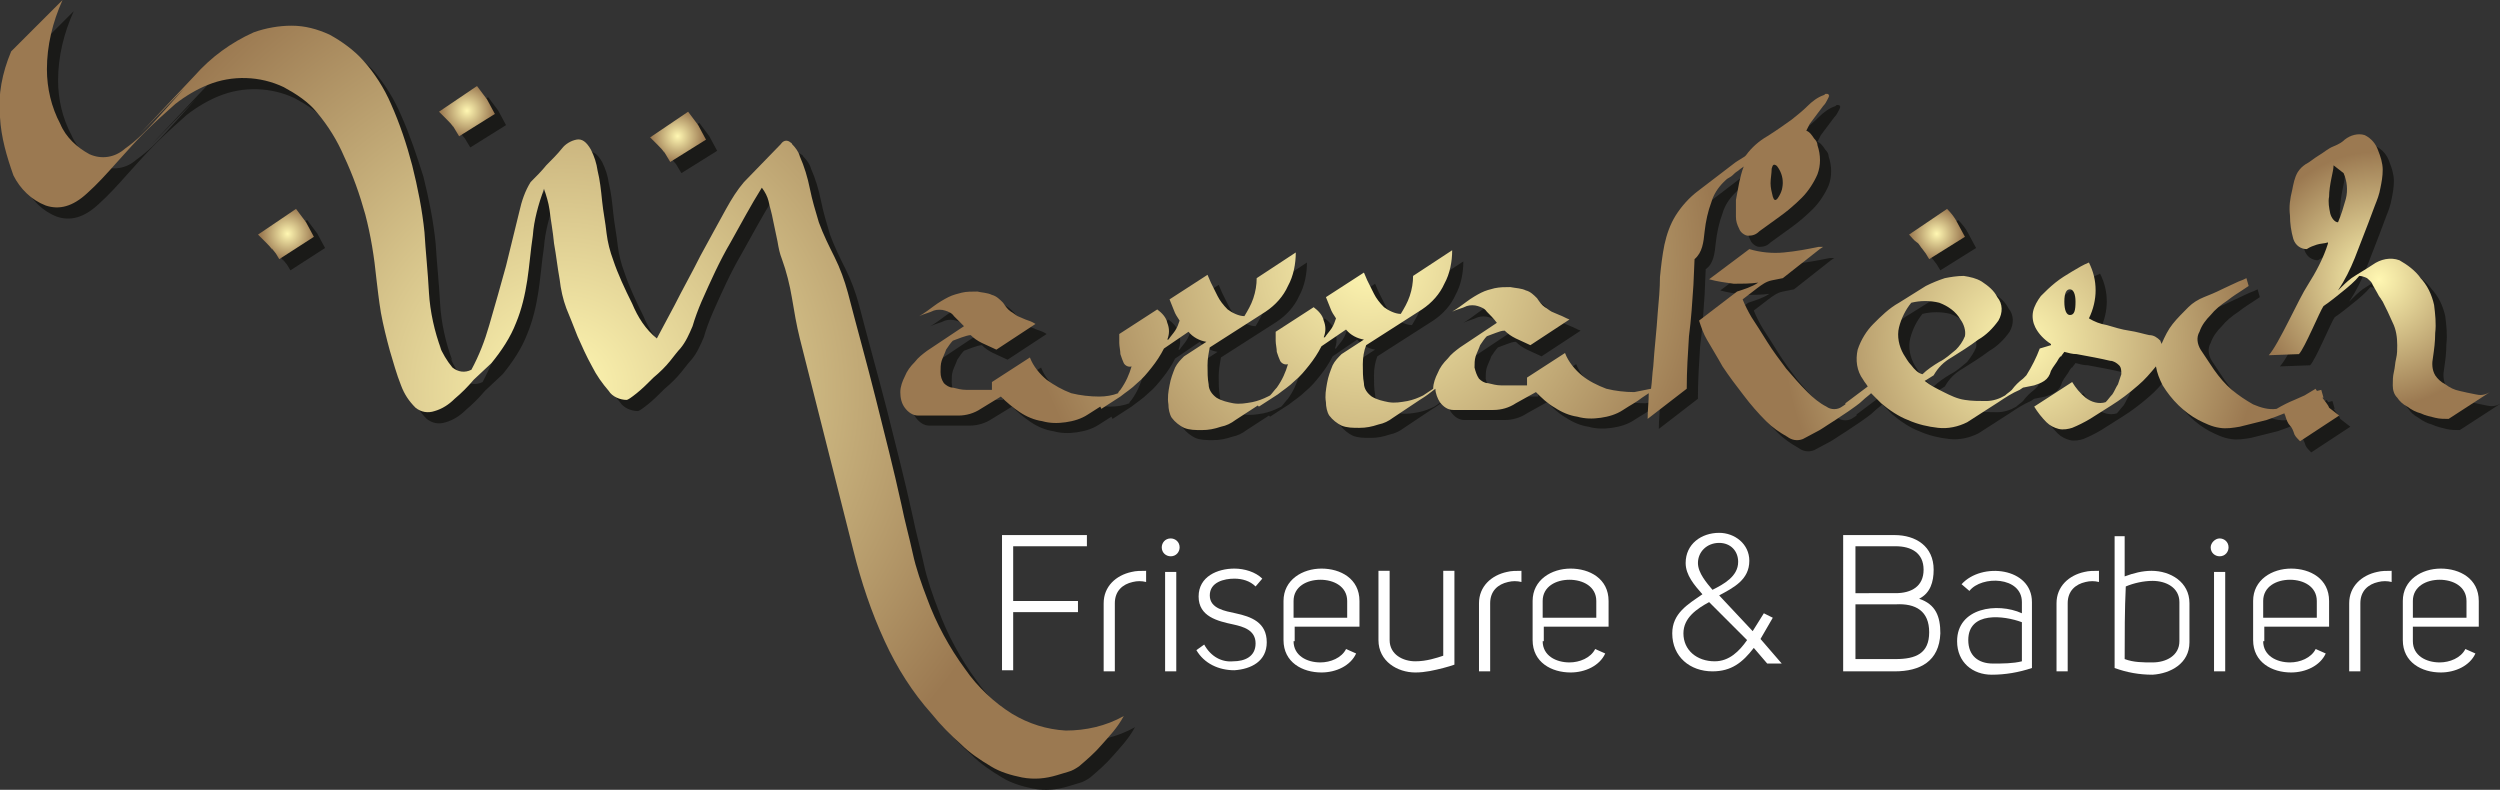 <?xml version="1.0" encoding="utf-8"?>
<!-- Generator: Adobe Illustrator 22.1.0, SVG Export Plug-In . SVG Version: 6.00 Build 0)  -->
<svg version="1.1" id="Ebene_1" xmlns="http://www.w3.org/2000/svg" xmlns:xlink="http://www.w3.org/1999/xlink" x="0px" y="0px"
	 viewBox="0 0 223.8 70.7" style="enable-background:new 0 0 223.8 70.7;" xml:space="preserve">
<rect x="0" y="0" width="223.8" height="70.7" fill="#333333" stroke="none"/>
<style type="text/css">
	.st0{fill:#1A1A18;}
	.st1{fill:url(#SVGID_1_);}
	.st2{fill:url(#SVGID_2_);}
	.st3{fill:url(#SVGID_3_);}
	.st4{fill:url(#SVGID_4_);}
	.st5{fill:url(#SVGID_5_);}
	.st6{fill:url(#SVGID_6_);}
	.st7{fill:url(#SVGID_7_);}
	.st8{fill:url(#SVGID_8_);}
	.st9{fill:#FFFFFF;}
</style>
<title>logo</title>
<path class="st0" d="M99.6,67.7c-0.6,0.7-1.3,1.3-2,1.9c-0.3,0.2-0.6,0.4-1,0.5l-1,0.3c-1,0.3-2,0.4-3.1,0.2c-1-0.2-2-0.5-2.8-1
	c-1-0.6-1.9-1.2-2.7-2c-0.9-0.8-1.8-1.7-2.6-2.7c-1.7-1.9-3.1-4.1-4.2-6.5c-1.2-2.6-2.1-5.3-2.8-8.1c-0.8-3.2-1.6-6.3-2.4-9.5
	s-1.6-6.3-2.4-9.5c-0.3-1.2-0.5-2.4-0.7-3.6c-0.2-1.2-0.5-2.4-0.9-3.5c-0.2-0.5-0.3-1-0.4-1.6l-0.4-1.9c-0.1-0.6-0.3-1.2-0.4-1.7
	c-0.1-0.4-0.3-0.8-0.6-1.2c-1,1.6-1.9,3.3-2.8,4.9c-1,1.7-1.8,3.5-2.6,5.3c-0.3,0.7-0.6,1.5-0.8,2.2c-0.3,0.7-0.6,1.4-1.1,2
	c-0.2,0.2-0.5,0.6-0.9,1.1s-0.9,1-1.5,1.5c-0.5,0.5-1,1-1.5,1.4c-0.5,0.4-0.8,0.6-0.9,0.6c-0.6,0-1.3-0.3-1.6-0.8
	c-0.6-0.7-1.1-1.4-1.5-2.2c-0.5-0.9-0.9-1.8-1.3-2.7c-0.4-1-0.7-1.8-1-2.5c-0.3-0.8-0.5-1.7-0.6-2.6c-0.2-1.1-0.3-2.1-0.5-3.2
	s-0.3-2.1-0.4-3c-0.1-0.7-0.3-1.3-0.5-1.9c-0.5,1.4-0.9,2.8-1,4.2c-0.2,1.3-0.3,2.7-0.5,4c-0.2,1.3-0.5,2.6-1,3.8
	c-0.5,1.3-1.3,2.5-2.2,3.6L43.4,35c-0.5,0.6-1.1,1.2-1.7,1.7c-0.5,0.5-1.1,0.9-1.8,1.1c-0.6,0.2-1.2,0.1-1.7-0.3
	c-0.6-0.6-1-1.2-1.3-2c-0.4-1-0.7-2.1-1-3.1c-0.3-1.1-0.6-2.3-0.8-3.4c-0.2-1.2-0.3-2.2-0.4-3c-0.2-2-0.5-3.9-1-5.8
	c-0.5-1.8-1.1-3.5-1.9-5.2c-0.6-1.4-1.4-2.7-2.4-3.9c-0.8-1-1.9-1.7-3-2.3c-2.1-1-4.6-1.1-6.8-0.2c-1,0.4-2,1-2.9,1.7
	c-0.9,0.8-1.8,1.6-2.7,2.5c-0.9,0.9-1.7,1.8-2.6,2.8c-0.8,0.9-1.7,1.9-2.6,2.7c-1.3,1.2-2.5,1.5-3.7,1.1c-1.3-0.5-2.3-1.5-2.9-2.8
	C1.6,15,1.1,13.3,1,11.5c-0.2-2,0.2-4,1-5.9L6.6,1C5.7,3,5.2,5.1,5.2,7.2c0,1.7,0.4,3.4,1.2,4.9c0.5,1.2,1.5,2.1,2.6,2.7
	c1.1,0.5,2.3,0.3,3.2-0.5c1-0.7,1.9-1.6,2.7-2.5c0.9-1,1.7-1.9,2.6-2.9l-4,4.1c1.5-1.6,3.2-3.4,4.9-5.2c1.5-1.7,3.3-3,5.3-3.9
	c1.1-0.4,2.3-0.6,3.4-0.6c1.2,0,2.3,0.3,3.4,0.8c1.1,0.6,2.2,1.4,3,2.3c1,1.2,1.8,2.5,2.4,3.9c0.8,1.8,1.4,3.6,2,5.5
	c0.5,2,0.9,4,1.1,6c0.1,1.7,0.3,3.5,0.4,5.4c0.1,1.7,0.5,3.5,1.1,5.1l-0.2-0.3c0.3,0.7,0.7,1.4,1.2,2c0.5,0.4,1.1,0.5,1.7,0.2
	c0.7-1.3,1.2-2.6,1.6-4c0.5-1.7,1-3.5,1.5-5.3l1.2-4.9c0.2-0.9,0.5-1.8,1-2.6c0.5-0.5,1-1,1.4-1.5c0.5-0.5,1-1,1.4-1.5
	c0.3-0.4,0.8-0.7,1.3-0.8c0.5-0.1,0.9,0.2,1.3,0.9c0.3,0.6,0.5,1.2,0.6,1.9c0.2,0.8,0.3,1.7,0.4,2.7c0.1,1,0.3,1.9,0.4,2.9
	c0.1,0.8,0.3,1.6,0.6,2.4c0.4,1.2,1,2.5,1.7,3.9c0.5,1.2,1.2,2.3,2.2,3.1l1.6-3c0.7-1.4,1.5-2.8,2.3-4.4c0.8-1.5,1.6-2.9,2.3-4.2
	c0.5-0.9,1-1.7,1.6-2.4l3.3-3.4c0.2-0.3,0.5-0.4,0.8-0.2c0.1,0.1,0.2,0.1,0.2,0.2c0.3,0.3,0.6,0.7,0.7,1.1c0.4,0.9,0.7,1.9,0.9,2.9
	c0.2,1,0.5,2,0.8,3c0.4,1.1,0.9,2.1,1.4,3.1c0.5,1,0.9,2.1,1.2,3.2c0.8,3.1,1.7,6.3,2.5,9.4c0.8,3.2,1.6,6.3,2.3,9.5
	c0.3,1.5,0.7,2.9,1,4.3c0.3,1.4,0.8,2.8,1.3,4.1c0.8,2.2,2,4.4,3.4,6.3c1.1,1.6,2.6,3,4.2,4c1.5,0.9,3.1,1.4,4.8,1.5
	c1.8,0,3.6-0.4,5.2-1.3C101,66.2,100.3,66.9,99.6,67.7z"/>
<path class="st0" d="M61,15.5c-0.1-0.2-0.2-0.3-0.3-0.5l-0.3-0.5l0.1,0.2c-0.2-0.3-0.4-0.5-0.6-0.7c-0.2-0.2-0.5-0.5-0.7-0.7
	l3.4-2.3c0.3,0.4,0.6,0.8,0.9,1.2c0.2,0.4,0.5,0.9,0.7,1.3L61,15.5z"/>
<path class="st0" d="M42.1,13.2c-0.1-0.2-0.2-0.3-0.3-0.5l-0.3-0.5l0.1,0.2c-0.2-0.3-0.4-0.5-0.6-0.7c-0.2-0.2-0.5-0.5-0.7-0.7
	l3.4-2.3c0.3,0.4,0.6,0.8,0.9,1.2c0.2,0.4,0.5,0.9,0.7,1.3L42.1,13.2z"/>
<path class="st0" d="M26,24.2c-0.1-0.2-0.2-0.3-0.3-0.5l-0.4-0.5l0.1,0.2c-0.2-0.3-0.4-0.5-0.6-0.7c-0.2-0.2-0.5-0.5-0.7-0.7
	l3.4-2.3c0.3,0.4,0.6,0.8,0.9,1.2c0.2,0.4,0.5,0.9,0.7,1.3L26,24.2z"/>
<path class="st0" d="M153.6,21.7c0.1-0.9,0.3-1.8,0.6-2.6c0.2-0.7,0.6-1.3,1.1-1.8c0.2-0.2,0.3-0.3,0.5-0.4c0.2-0.1,0.4-0.3,0.5-0.4
	c0.1-0.1,0.3-0.2,0.4-0.3c0.1-0.1,0.3-0.2,0.4-0.3c-0.2,0.5-0.3,1-0.4,1.4c-0.1,0.5-0.2,1.1-0.3,1.6c0,0.5,0,1,0,1.5
	c0,0.4,0.1,0.7,0.3,1.1c0.1,0.3,0.5,0.6,0.8,0.6c0.4,0,0.7-0.1,1-0.4l1.8-1.3c0.7-0.5,1.4-1.1,2-1.7c0.6-0.6,1.1-1.4,1.4-2.1
	c0.3-0.8,0.3-1.7,0-2.6c0-0.2-0.1-0.4-0.3-0.6c-0.2-0.3-0.4-0.6-0.7-0.7c0.1-0.2,0.2-0.4,0.3-0.6l0.6-0.8l0.6-0.8
	c0.2-0.2,0.3-0.4,0.4-0.6l0.1-0.2c0-0.1,0.1-0.1,0-0.2c0-0.1-0.1-0.1-0.2-0.1c-0.1,0-0.1,0-0.2,0.1c-0.6,0.2-1.1,0.6-1.5,1
	c-0.4,0.4-0.9,0.8-1.4,1.2c-0.7,0.5-1.4,1-2.2,1.5c-0.7,0.4-1.4,1-1.9,1.7l-0.1,0.1l-0.8,0.5l-3.4,2.6c-0.8,0.6-1.5,1.4-2,2.2
	c-0.5,0.8-0.8,1.7-1,2.6c-0.2,1-0.3,1.9-0.4,2.9c0,1-0.1,2.1-0.2,3.2c-0.1,1.6-0.3,3.2-0.4,4.8c-0.1,0.7-0.1,1.3-0.2,2
	c-0.5,0.1-1,0.2-1.5,0.3c-0.8,0-1.7-0.1-2.5-0.3c-0.8-0.3-1.6-0.7-2.2-1.2c-0.6-0.5-1.2-1.2-1.5-2l-3.4,2.2v0.7h-1
	c-0.4,0-0.9,0-1.3,0c-0.4,0-0.8-0.1-1.2-0.2c-0.3,0-0.6-0.2-0.8-0.4c-0.2-0.3-0.3-0.6-0.4-1c0-0.3,0-0.7,0.1-1
	c0.1-0.3,0.3-0.7,0.4-1c0.2-0.3,0.4-0.6,0.6-0.8l0.8-0.3c0.3-0.1,0.5-0.2,0.8-0.2c0.3,0.3,0.6,0.5,1,0.7l1.3,0.6l3.5-2.3
	c-0.3-0.1-0.6-0.3-0.9-0.4c-0.2-0.1-0.5-0.2-0.7-0.3c-0.2-0.1-0.4-0.3-0.6-0.4c-0.3-0.2-0.5-0.5-0.7-0.8c-0.3-0.3-0.6-0.6-1-0.7
	c-0.4-0.2-0.9-0.2-1.4-0.3c-0.5,0-0.9,0-1.4,0.1c-0.4,0.1-0.8,0.2-1.2,0.4c-0.4,0.2-0.9,0.5-1.3,0.8s-0.8,0.6-1.3,0.9
	c0.4-0.2,0.9-0.3,1.3-0.5c0.3-0.1,0.7-0.1,1,0c0.3,0.1,0.6,0.2,0.8,0.5c0.3,0.3,0.6,0.6,0.9,1l-3.3,2.2c-0.4,0.3-0.8,0.6-1.1,1
	c-0.4,0.4-0.7,0.8-0.9,1.3c-0.2,0.4-0.4,0.9-0.4,1.4l0,0l-0.9,0.6c-0.4,0.2-0.9,0.4-1.4,0.5c-0.6,0.1-1.1,0.2-1.7,0.1
	c-0.5-0.1-1-0.2-1.5-0.5c-0.4-0.3-0.7-0.7-0.7-1.2c-0.1-0.5-0.1-1.1-0.1-1.7c0-0.6,0.1-1.2,0.3-1.7l5-3.2c0.9-0.6,1.6-1.4,2-2.3
	c0.5-0.9,0.7-2,0.7-3l-3.5,2.3c0,0.6-0.1,1.2-0.3,1.8c-0.2,0.6-0.5,1.1-0.8,1.6c-0.5,0-1.1-0.3-1.5-0.6c-0.4-0.4-0.7-0.8-0.9-1.2
	c-0.2-0.4-0.4-0.8-0.6-1.2c-0.1-0.2-0.2-0.5-0.3-0.7l-3.4,2.2l0.4,1c0.1,0.3,0.3,0.6,0.5,0.9c-0.1,0.3-0.2,0.6-0.4,0.9
	c-0.2,0.3-0.4,0.5-0.6,0.8h-0.1c0.2-0.5,0.2-1,0-1.5c-0.1-0.5-0.5-0.9-0.9-1.2l-3.4,2.2c0,0.2,0,0.4,0,0.8c0,0.3,0.1,0.7,0.1,1
	c0.1,0.3,0.2,0.6,0.3,0.8c0.1,0.2,0.4,0.4,0.7,0.3c-0.2,0.7-0.5,1.4-1,2.1c-0.2,0.2-0.4,0.5-0.6,0.7l-0.2,0.1
	c-0.4,0.2-0.9,0.4-1.4,0.5c-0.6,0.1-1.1,0.2-1.7,0.1c-0.5-0.1-1-0.2-1.5-0.5c-0.4-0.3-0.7-0.7-0.7-1.2c-0.1-0.5-0.1-1.1-0.1-1.7
	c0-0.6,0.1-1.1,0.2-1.7l5-3.2c0.9-0.6,1.6-1.4,2-2.3c0.5-0.9,0.7-2,0.7-3l-3.5,2.3c0,0.6-0.1,1.2-0.3,1.8c-0.2,0.6-0.5,1.1-0.8,1.6
	c-0.5,0-1.1-0.3-1.5-0.6c-0.4-0.4-0.7-0.8-0.9-1.2c-0.2-0.4-0.4-0.8-0.6-1.2c-0.1-0.2-0.2-0.5-0.3-0.7l-3.4,2.2l0.4,1
	c0.1,0.3,0.3,0.6,0.5,0.9c-0.1,0.3-0.2,0.6-0.4,0.9c-0.2,0.3-0.4,0.5-0.6,0.8h-0.1c0.2-0.5,0.2-1,0-1.5c-0.1-0.5-0.5-0.9-0.9-1.2
	l-3.4,2.2c0,0.2,0,0.4,0,0.8c0,0.3,0.1,0.7,0.1,1c0.1,0.3,0.2,0.6,0.3,0.8c0.1,0.2,0.4,0.4,0.7,0.3c-0.2,0.7-0.5,1.4-1,2.1
	c-0.1,0.1-0.2,0.2-0.2,0.3c-0.5,0.2-1.1,0.3-1.7,0.3c-0.8,0-1.7-0.1-2.5-0.3c-0.8-0.3-1.5-0.7-2.2-1.2c-0.6-0.5-1.2-1.2-1.5-2
	l-3.4,2.2v0.7h-1c-0.4,0-0.9,0-1.3,0c-0.4,0-0.8-0.1-1.2-0.2c-0.3,0-0.6-0.2-0.8-0.4c-0.2-0.3-0.3-0.6-0.3-1c0-0.3,0-0.7,0.1-1
	c0.1-0.3,0.3-0.7,0.4-1c0.2-0.3,0.4-0.6,0.6-0.8l0.8-0.3c0.3-0.1,0.6-0.2,0.8-0.2c0.3,0.3,0.6,0.5,1,0.7l1.3,0.6l3.5-2.3
	c-0.3-0.2-0.6-0.3-0.9-0.4c-0.2-0.1-0.5-0.2-0.7-0.3c-0.2-0.1-0.4-0.3-0.6-0.4c-0.3-0.2-0.5-0.5-0.7-0.8c-0.3-0.3-0.6-0.6-1-0.7
	c-0.4-0.2-0.9-0.2-1.3-0.3c-0.5,0-1,0-1.4,0.1c-0.4,0.1-0.8,0.2-1.2,0.4c-0.4,0.2-0.9,0.5-1.3,0.8s-0.8,0.6-1.3,0.9
	c0.4-0.2,0.9-0.3,1.3-0.5c0.3-0.1,0.7-0.1,1,0c0.3,0.1,0.6,0.2,0.8,0.5c0.3,0.3,0.6,0.6,0.9,0.9l-3.3,2.2c-0.4,0.3-0.8,0.6-1.1,1
	c-0.4,0.4-0.7,0.8-0.9,1.3c-0.2,0.4-0.4,0.9-0.4,1.4c0,0.5,0.1,1,0.4,1.4c0.3,0.4,0.7,0.7,1.2,0.7c0.5,0,1,0,1.5,0
	c0.7,0,1.4,0,2.1,0c0.7,0,1.4-0.2,2-0.6l1.8-1.1c0.5,0.5,1.1,1,1.7,1.4c0.6,0.4,1.3,0.7,2,0.8c0.7,0.2,1.4,0.2,2.1,0.1
	c0.7-0.1,1.4-0.3,2-0.7l1.1-0.7l0.1,0.2l1.7-1.1c0.5-0.4,1-0.7,1.5-1.2c0.5-0.4,0.9-0.9,1.3-1.4c0.4-0.5,0.8-1.1,1.1-1.7l2.2-1.5
	c0.4,0.5,1,0.8,1.6,0.9l-2,1.3c-0.3,0.3-0.6,0.6-0.8,1c-0.2,0.5-0.4,1-0.5,1.6c-0.1,0.5-0.2,1.1-0.1,1.7c0,0.4,0.1,0.9,0.3,1.2
	c0.3,0.4,0.7,0.7,1.1,0.9c0.5,0.2,1,0.2,1.6,0.2c0.6,0,1.1-0.1,1.7-0.3c0.5-0.1,0.9-0.3,1.3-0.6l2-1.3l0.1,0.1l1.7-1.1
	c0.5-0.4,1-0.7,1.5-1.2c0.5-0.4,0.9-0.9,1.3-1.4c0.4-0.5,0.8-1.1,1.1-1.7l2.2-1.5c0.4,0.5,1,0.8,1.6,0.9l-2,1.3
	c-0.3,0.3-0.6,0.6-0.8,1c-0.2,0.5-0.4,1-0.5,1.6c-0.1,0.6-0.2,1.1-0.1,1.7c0,0.4,0.1,0.9,0.3,1.2c0.3,0.4,0.7,0.7,1.1,0.9
	c0.5,0.2,1,0.2,1.6,0.2c0.6,0,1.1-0.1,1.7-0.3c0.5-0.1,0.9-0.3,1.3-0.6l2.4-1.6c0.5-0.3,0.9-0.6,1.4-1c0,0.4,0.2,0.9,0.4,1.2
	c0.3,0.4,0.7,0.7,1.2,0.7c0.5,0,1,0,1.5,0c0.7,0,1.4,0,2.1,0c0.7,0,1.4-0.2,2-0.6l1.8-1c0.5,0.5,1,1,1.7,1.4c0.6,0.4,1.3,0.7,2,0.8
	c0.7,0.2,1.4,0.2,2.1,0.1c0.7-0.1,1.4-0.3,2-0.7c0.6-0.4,1.2-0.7,1.7-1.1l0.6-0.4c0,0.8-0.1,1.5-0.1,2.3l3.5-2.7
	c0-1.6,0.1-3.1,0.2-4.7c0.2-1.5,0.3-3.1,0.4-4.6l0.1-2.3C153.4,23.6,153.5,22.7,153.6,21.7z M159.6,16.1c0.1-0.4,0.2-0.4,0.4-0.3
	l0.1,0.1c0.3,0.4,0.5,0.9,0.5,1.5c0,0.5-0.2,1-0.5,1.4c-0.2,0.2-0.3,0.1-0.4-0.2c-0.1-0.4-0.2-0.8-0.2-1.2
	C159.5,17,159.6,16.5,159.6,16.1L159.6,16.1z"/>
<path class="st0" d="M173.1,23.3l0.3,0.4c0.1,0.2,0.2,0.3,0.3,0.5l3.2-2c-0.2-0.4-0.5-0.9-0.7-1.3c-0.2-0.4-0.5-0.8-0.9-1.2
	l-3.4,2.3c0.2,0.2,0.4,0.5,0.7,0.7C172.8,22.8,172.9,23.1,173.1,23.3z"/>
<path class="st0" d="M222.6,36.3c-0.5-0.1-1-0.2-1.4-0.3c-0.5-0.1-0.9-0.3-1.3-0.6c-0.4-0.2-0.7-0.5-0.9-0.8
	c-0.3-0.5-0.3-1.1-0.2-1.6c0.1-0.7,0.2-1.4,0.2-2.2c0.1-0.8,0-1.7-0.1-2.5c-0.2-0.9-0.6-1.8-1.3-2.5l0.1,0.1
	c-0.5-0.7-1.2-1.2-1.9-1.6c-0.8-0.3-1.7-0.1-2.4,0.4c-0.6,0.4-1.3,0.8-1.9,1.2c-0.4,0.3-0.8,0.7-1.2,1.1c0.6-0.9,1.1-1.9,1.5-2.9
	c0.4-1,0.8-2.1,1.2-3.1c0.2-0.5,0.4-1.1,0.6-1.6c0.2-0.5,0.4-1,0.5-1.6c0.1-0.5,0.2-1,0.2-1.6c0-0.6-0.2-1.2-0.4-1.7
	c-0.2-0.6-0.6-1.1-1.2-1.4c-0.6-0.2-1.3,0-1.8,0.4c-0.2,0.2-0.5,0.4-1,0.6s-0.8,0.5-1.3,0.8s-0.8,0.6-1.2,0.8
	c-0.3,0.2-0.5,0.4-0.7,0.7c-0.3,0.5-0.4,1.1-0.5,1.6c-0.2,0.8-0.3,1.5-0.2,2.3c0,0.7,0.1,1.4,0.3,2.1c0.2,0.6,0.7,0.9,1.2,0.9
	c0.3-0.2,0.6-0.3,0.9-0.4c0.3-0.1,0.7-0.1,1-0.2v0.1c-0.4,1.3-1.1,2.6-1.8,3.7c-0.8,1.2-2.6,5.3-3.5,6.3l2.7-0.1
	c0.5-0.5,1.9-3.9,2.2-4.3c0.6-0.4,1.2-0.9,1.7-1.3c0.5-0.4,1.1-0.9,1.5-1.4c0.2,0,0.5,0.1,0.7,0.2c0.2,0.2,0.4,0.3,0.5,0.6
	c0.1,0.2,0.3,0.5,0.4,0.7c0.1,0.2,0.2,0.4,0.4,0.6l-0.1-0.1l0.2,0.3c0.3,0.6,0.6,1.2,0.9,1.9c0.3,0.6,0.4,1.3,0.4,2
	c0,0.4,0,0.8-0.1,1.2c-0.1,0.4-0.1,0.8-0.2,1.2c-0.1,0.4-0.1,0.8-0.1,1.2c0,0.4,0.1,0.8,0.4,1.1c0.2,0.3,0.5,0.6,0.9,0.8
	c0.4,0.3,0.8,0.5,1.2,0.6c0.4,0.2,0.9,0.3,1.3,0.4c0.4,0.1,0.8,0.1,1.2,0.1l3.7-2.4C223.4,36.4,223,36.4,222.6,36.3z M209.6,20.1
	c-0.1-0.5-0.2-1-0.1-1.5c0-0.5,0.1-1.1,0.2-1.6c0.1-0.5,0.2-0.9,0.2-1.2l0.9,0.7c0.3,0.7,0.4,1.5,0.2,2.3c-0.2,0.7-0.4,1.4-0.7,2.1
	C210,20.9,209.7,20.5,209.6,20.1z"/>
<path class="st0" d="M208.9,36.6h0.1l-0.2-0.7l-0.4,0.1c0-0.1-0.1-0.1-0.1-0.2l-1,0.6l-0.9,0.4c-0.5,0.2-1.1,0.5-1.6,0.8
	c-0.7,0.1-1.4-0.1-2.1-0.4c-0.7-0.4-1.3-0.8-1.9-1.3c-0.6-0.5-1.1-1.1-1.6-1.8c-0.4-0.6-0.8-1.2-1.2-1.8c-0.3-0.5-0.4-1.1-0.1-1.6
	c0.2-0.6,0.6-1.1,1-1.5c0.4-0.5,0.9-0.9,1.5-1.3c0.5-0.4,1-0.7,1.3-0.9l0.6-0.4l-0.2-0.7c-0.2,0.1-0.4,0.2-0.7,0.3
	c-0.4,0.2-0.9,0.4-1.5,0.7c-0.6,0.3-1.1,0.5-1.6,0.7c-0.5,0.2-1,0.5-1.4,0.9c-0.5,0.5-1,1-1.4,1.5c-0.4,0.5-0.7,1.1-1,1.8
	c0-0.1-0.1-0.2-0.1-0.3c-0.3-0.3-0.6-0.5-1-0.5c-0.5-0.1-1.1-0.3-1.8-0.4c-0.7-0.1-1.3-0.3-2-0.5c-0.6-0.1-1.1-0.3-1.6-0.6
	c0.4-0.8,0.6-1.7,0.6-2.5c0-0.9-0.2-1.7-0.6-2.5c-0.5,0.2-1,0.5-1.5,0.8c-0.5,0.3-1,0.6-1.5,1c-0.5,0.4-0.9,0.8-1.3,1.2
	c-0.3,0.4-0.6,0.9-0.7,1.4c-0.1,0.5,0,1,0.2,1.4c0.3,0.6,0.8,1.1,1.4,1.5v0.1l-1,0.3c-0.3,0.8-0.7,1.6-1.2,2.4l-0.2,0.2l-0.1,0.1
	c-0.4,0.3-0.7,0.6-1,1c-0.2,0.2-0.4,0.3-0.6,0.5c-0.5,0.3-1.1,0.5-1.7,0.5c-0.6,0-1.3,0-1.9-0.1c-0.7-0.1-1.3-0.4-1.9-0.7
	c-0.6-0.3-1.2-0.6-1.7-1l0.8-0.5c0.4-0.7,0.9-1.2,1.6-1.6c0.8-0.5,1.6-1,2.4-1.6c0.7-0.4,1.3-1,1.8-1.7c0.4-0.7,0.4-1.5-0.1-2.1
	c-0.3-0.6-0.8-1-1.4-1.4c-0.5-0.3-1-0.4-1.6-0.5c-0.6,0-1.2,0.1-1.7,0.2c-0.6,0.2-1.1,0.4-1.7,0.7l-2.4,1.5
	c-0.9,0.5-1.6,1.2-2.3,1.9c-0.6,0.6-1.1,1.4-1.4,2.3c-0.2,0.9-0.1,1.9,0.5,2.7c0.1,0.2,0.3,0.4,0.4,0.6l-2,1.5v0.1l-0.3,0.2
	c-0.4,0.3-1,0.3-1.4,0c-0.6-0.3-1.2-0.8-1.7-1.3c-0.7-0.7-1.3-1.4-1.9-2.1c-0.6-0.8-1.2-1.6-1.7-2.4c-0.5-0.8-1-1.6-1.4-2.2
	c-0.3-0.5-0.6-1.1-0.8-1.6l1.3-1c0.4-0.3,0.8-0.6,1.3-0.7l1-0.2l3.3-2.6l0.3-0.2c-0.1,0-0.3,0-0.4,0v0c-1,0.2-2,0.4-3.1,0.5
	c-1,0.1-2.1,0-3.1-0.3l-3.6,2.7c0.7,0.2,1.5,0.3,2.2,0.4c0.7,0,1.5,0,2.2-0.1c-0.6,0.4-1.3,0.6-1.9,0.8l-3.4,2.6
	c0.2,0.6,0.4,1.2,0.7,1.7c0.4,0.7,0.9,1.5,1.4,2.4s1.2,1.7,1.9,2.6c0.6,0.8,1.3,1.6,2,2.3c0.6,0.6,1.2,1,1.9,1.4
	c0.4,0.3,0.9,0.4,1.4,0.2l1.5-0.8c0.5-0.3,0.9-0.6,1.4-0.9l1.2-0.8c0.4-0.3,0.9-0.6,1.3-1c0.2-0.2,0.5-0.4,0.7-0.6
	c0.3,0.3,0.6,0.6,0.9,0.9c0.7,0.6,1.6,1.2,2.4,1.5c0.9,0.4,1.8,0.6,2.7,0.7c0.9,0.1,1.8-0.1,2.6-0.5l1.4-0.9l1.4-0.9
	c0.6-0.4,1.2-0.8,1.9-1.1l0.3-0.2l1-0.2c0.3-0.1,0.6-0.2,0.9-0.4c0.3-0.2,0.5-0.5,0.6-0.9c0.2-0.4,0.5-0.7,0.7-1.1l0,0
	c0.1-0.1,0.1-0.2,0.2-0.2l0.3-0.4c0.4,0.1,0.7,0.2,1.1,0.2l1.6,0.3c0.5,0.1,1,0.2,1.4,0.3c0.3,0,0.6,0.2,0.8,0.4
	c0.2,0.2,0.2,0.5,0.2,0.8c-0.1,0.3-0.2,0.6-0.3,0.9c-0.2,0.3-0.3,0.6-0.5,0.9c-0.2,0.2-0.4,0.5-0.6,0.7c-0.6,0.2-1.3,0-1.8-0.4
	c-0.5-0.4-0.9-0.9-1.2-1.4l-3.4,2.2c0.3,0.5,0.7,1,1.1,1.4c0.3,0.3,0.7,0.5,1.1,0.6c0.4,0.1,0.9,0,1.2-0.1c0.5-0.2,1.1-0.5,1.6-0.8
	l1.9-1.2c0.8-0.5,1.6-1.1,2.4-1.8c0.6-0.5,1.1-1.1,1.6-1.7c0.1,0.6,0.3,1.1,0.6,1.7c0.8,1.3,1.9,2.4,3.2,3.1
	c0.6,0.3,1.2,0.6,1.9,0.7c0.6,0.1,1.2,0,1.8-0.1c0.8-0.2,1.6-0.4,2.4-0.6c0.6-0.2,1.1-0.4,1.6-0.6c0,0.1,0.1,0.2,0.1,0.3
	c0.1,0.3,0.2,0.6,0.4,0.8s0.3,0.5,0.4,0.8c0.1,0.2,0.3,0.4,0.5,0.6l3.5-2.3l-0.9-0.7C209.4,37.2,209.1,36.9,208.9,36.6z M172.1,33.7
	c-0.3-0.3-0.5-0.7-0.7-1c-0.4-0.7-0.6-1.6-0.4-2.4c0.2-0.8,0.6-1.6,1.1-2.2c0.8-0.2,1.7-0.2,2.5,0c0.8,0.3,1.5,0.8,1.9,1.5
	c0.3,0.4,0.5,1,0.4,1.5c-0.2,0.5-0.5,0.9-0.8,1.3c-0.5,0.4-0.9,0.8-1.5,1.1c-0.5,0.3-1.1,0.7-1.5,1.1
	C172.7,34.4,172.4,34.1,172.1,33.7z M186.3,29.2c-0.3,0-0.5-0.4-0.5-1.2s0.2-1.1,0.5-1.1c0.3,0,0.5,0.4,0.5,1.1
	C186.8,28.8,186.7,29.2,186.3,29.2L186.3,29.2z M208.9,36.6L208.9,36.6l0.1,0.1L208.9,36.6z"/>
<radialGradient id="SVGID_1_" cx="50.285" cy="35.04" r="43.285" gradientTransform="matrix(1 0 0 -1 0 69.89)" gradientUnits="userSpaceOnUse">
	<stop  offset="0" style="stop-color:#FFF7B2"/>
	<stop  offset="1" style="stop-color:#9B7951"/>
</radialGradient>
<path class="st1" d="M98.6,66.7c-0.6,0.7-1.3,1.3-2,1.9c-0.3,0.2-0.6,0.4-1,0.5l-1,0.3c-1,0.3-2,0.4-3.1,0.2c-1-0.2-2-0.5-2.8-1
	c-1-0.6-1.9-1.2-2.7-2c-0.9-0.8-1.8-1.7-2.6-2.7c-1.7-1.9-3.1-4.1-4.2-6.5c-1.2-2.6-2.1-5.3-2.8-8.1c-0.8-3.2-1.6-6.3-2.4-9.5
	s-1.6-6.3-2.4-9.5c-0.3-1.2-0.5-2.4-0.7-3.6c-0.2-1.2-0.5-2.4-0.9-3.5c-0.2-0.5-0.3-1-0.4-1.6l-0.4-1.9c-0.1-0.6-0.3-1.2-0.4-1.7
	c-0.1-0.4-0.3-0.8-0.6-1.2c-1,1.6-1.9,3.3-2.8,4.9c-1,1.7-1.8,3.5-2.6,5.3c-0.3,0.7-0.6,1.5-0.8,2.2c-0.3,0.7-0.6,1.4-1.1,2
	c-0.2,0.2-0.5,0.6-0.9,1.1c-0.4,0.5-0.9,1-1.5,1.5c-0.5,0.5-1,1-1.5,1.4c-0.5,0.4-0.8,0.6-0.9,0.6c-0.6,0-1.3-0.3-1.6-0.8
	c-0.6-0.7-1.1-1.4-1.5-2.2c-0.5-0.9-0.9-1.8-1.3-2.7c-0.4-1-0.7-1.8-1-2.5c-0.3-0.8-0.5-1.7-0.6-2.6c-0.2-1.1-0.3-2.1-0.5-3.2
	c-0.1-1.1-0.3-2.1-0.4-3c-0.1-0.7-0.3-1.3-0.5-1.9c-0.5,1.4-0.9,2.8-1,4.2c-0.2,1.3-0.3,2.7-0.5,4c-0.2,1.3-0.5,2.6-1,3.8
	c-0.5,1.3-1.3,2.5-2.2,3.6L42.4,34c-0.5,0.6-1.1,1.2-1.7,1.7c-0.5,0.5-1.1,0.9-1.8,1.1c-0.6,0.2-1.2,0.1-1.7-0.3
	c-0.6-0.6-1-1.2-1.3-2c-0.4-1-0.7-2.1-1-3.1c-0.3-1.1-0.6-2.3-0.8-3.4c-0.2-1.2-0.3-2.2-0.4-3c-0.2-2-0.5-3.9-1-5.8
	c-0.5-1.8-1.1-3.5-1.9-5.2c-0.6-1.4-1.4-2.7-2.4-3.9c-0.8-1-1.9-1.7-3-2.3c-2.1-1-4.6-1.1-6.8-0.2c-1,0.4-2,1-2.9,1.7
	c-0.9,0.8-1.8,1.6-2.7,2.5c-0.9,0.9-1.7,1.8-2.6,2.8c-0.8,0.9-1.7,1.9-2.6,2.7c-1.3,1.2-2.5,1.5-3.7,1.1c-1.3-0.5-2.3-1.5-2.9-2.7
	C0.6,14,0.1,12.3,0,10.5c-0.2-2,0.2-4,1-5.9L5.6,0C4.7,2,4.2,4.1,4.2,6.2c0,1.7,0.4,3.4,1.2,4.9c0.5,1.2,1.5,2.1,2.6,2.7
	c1.1,0.5,2.3,0.3,3.2-0.5c1-0.7,1.9-1.6,2.7-2.5c0.9-1,1.7-1.9,2.6-2.9l-4,4.1c1.5-1.6,3.2-3.4,4.9-5.2c1.5-1.7,3.3-3,5.3-3.9
	c1.1-0.4,2.3-0.6,3.4-0.6c1.2,0,2.3,0.3,3.4,0.8c1.1,0.6,2.2,1.4,3,2.3c1,1.1,1.9,2.5,2.5,3.9c0.8,1.8,1.4,3.6,1.9,5.5
	c0.5,2,0.9,4,1.1,6c0.1,1.7,0.3,3.5,0.4,5.4c0.1,1.7,0.5,3.5,1.1,5.1l-0.2-0.4c0.3,0.7,0.7,1.4,1.2,2c0.5,0.4,1.1,0.5,1.7,0.2
	c0.7-1.3,1.2-2.6,1.6-4c0.5-1.7,1-3.5,1.5-5.3l1.2-4.9c0.2-0.9,0.5-1.8,1-2.6c0.5-0.5,1-1,1.4-1.5c0.5-0.5,1-1,1.4-1.5
	c0.3-0.4,0.8-0.7,1.3-0.8c0.5-0.1,0.9,0.2,1.3,0.9c0.3,0.6,0.5,1.2,0.6,1.9c0.2,0.8,0.3,1.7,0.4,2.7c0.1,1,0.3,1.9,0.4,2.9
	c0.1,0.8,0.3,1.6,0.6,2.4c0.4,1.2,1,2.5,1.7,3.9c0.5,1.2,1.2,2.3,2.2,3.1l1.6-3c0.7-1.4,1.5-2.8,2.3-4.4c0.8-1.5,1.6-2.9,2.3-4.2
	c0.5-0.9,1-1.7,1.6-2.4l3.3-3.4c0.2-0.3,0.5-0.4,0.8-0.2c0.1,0.1,0.2,0.1,0.2,0.2c0.3,0.3,0.6,0.7,0.7,1.1c0.4,0.9,0.7,1.9,0.9,2.9
	c0.2,1,0.5,2,0.8,3c0.4,1.1,0.9,2.1,1.4,3.1c0.5,1,0.9,2.1,1.2,3.2c0.8,3.1,1.7,6.3,2.5,9.5c0.8,3.2,1.6,6.3,2.3,9.5
	c0.3,1.5,0.7,2.9,1,4.3c0.3,1.4,0.8,2.8,1.3,4.1c0.8,2.2,2,4.4,3.4,6.3c1.1,1.6,2.6,3,4.2,4c1.5,0.9,3.1,1.4,4.8,1.5
	c1.8,0,3.6-0.4,5.2-1.3C100,65.2,99.3,65.9,98.6,66.7z"/>
<radialGradient id="SVGID_2_" cx="60.66" cy="57.7" r="2.39" gradientTransform="matrix(1 0 0 -1 0 69.89)" gradientUnits="userSpaceOnUse">
	<stop  offset="0" style="stop-color:#FFF7B2"/>
	<stop  offset="1" style="stop-color:#9B7951"/>
</radialGradient>
<path class="st2" d="M60,14.5c-0.1-0.2-0.2-0.3-0.3-0.5l-0.3-0.5l0.1,0.2c-0.2-0.3-0.4-0.5-0.6-0.7c-0.2-0.2-0.5-0.5-0.7-0.7
	l3.4-2.3c0.3,0.4,0.6,0.8,0.9,1.2c0.2,0.4,0.5,0.9,0.7,1.3L60,14.5z"/>
<radialGradient id="SVGID_3_" cx="41.805" cy="59.98" r="2.393" gradientTransform="matrix(1 0 0 -1 0 69.89)" gradientUnits="userSpaceOnUse">
	<stop  offset="0" style="stop-color:#FFF7B2"/>
	<stop  offset="1" style="stop-color:#9B7951"/>
</radialGradient>
<path class="st3" d="M41.1,12.2c-0.1-0.2-0.2-0.3-0.3-0.5l-0.3-0.5l0.1,0.2c-0.2-0.3-0.4-0.5-0.6-0.7c-0.2-0.2-0.5-0.5-0.7-0.7
	l3.4-2.3c0.3,0.4,0.6,0.8,0.9,1.2c0.2,0.4,0.5,0.9,0.7,1.3L41.1,12.2z"/>
<radialGradient id="SVGID_4_" cx="25.745" cy="48.96" r="2.39" gradientTransform="matrix(1 0 0 -1 0 69.89)" gradientUnits="userSpaceOnUse">
	<stop  offset="0" style="stop-color:#FFF7B2"/>
	<stop  offset="1" style="stop-color:#9B7951"/>
</radialGradient>
<path class="st4" d="M25,23.2c-0.1-0.2-0.2-0.3-0.3-0.5l-0.4-0.5l0.1,0.2c-0.2-0.3-0.4-0.5-0.6-0.7c-0.2-0.2-0.5-0.5-0.7-0.7
	l3.4-2.3c0.3,0.4,0.6,0.8,0.9,1.2c0.2,0.4,0.5,0.9,0.7,1.3L25,23.2z"/>
<radialGradient id="SVGID_5_" cx="122.584" cy="46.413" r="31.077" gradientTransform="matrix(1 0 0 -1 0 69.89)" gradientUnits="userSpaceOnUse">
	<stop  offset="0" style="stop-color:#FFF7B2"/>
	<stop  offset="1" style="stop-color:#9B7951"/>
</radialGradient>
<path class="st5" d="M152.6,20.7c0.1-0.9,0.3-1.8,0.6-2.6c0.2-0.7,0.6-1.3,1.1-1.8c0.2-0.2,0.3-0.3,0.5-0.4c0.2-0.1,0.4-0.3,0.5-0.4
	c0.1-0.1,0.3-0.2,0.4-0.3c0.1-0.1,0.3-0.2,0.4-0.3c-0.2,0.5-0.3,1-0.4,1.4c-0.1,0.5-0.2,1.1-0.3,1.6c0,0.5,0,1,0,1.5
	c0,0.4,0.1,0.7,0.3,1.1c0.1,0.3,0.5,0.6,0.8,0.6c0.4,0,0.7-0.1,1-0.4l1.8-1.3c0.7-0.5,1.4-1.1,2-1.7c0.6-0.6,1.1-1.4,1.4-2.1
	c0.3-0.8,0.3-1.7,0-2.6c0-0.2-0.1-0.4-0.3-0.6c-0.2-0.3-0.4-0.6-0.7-0.7c0.1-0.2,0.2-0.4,0.3-0.6l0.6-0.8l0.6-0.8
	c0.2-0.2,0.3-0.4,0.4-0.6l0.1-0.2c0-0.1,0.1-0.1,0-0.2c0-0.1-0.1-0.1-0.2-0.1c-0.1,0-0.1,0-0.2,0.1c-0.6,0.2-1.1,0.6-1.5,1
	c-0.4,0.4-0.9,0.8-1.4,1.2c-0.7,0.5-1.4,1-2.2,1.5c-0.7,0.4-1.4,1-1.9,1.7l-0.1,0.1l-0.8,0.5l-3.4,2.6c-0.8,0.6-1.5,1.4-2,2.2
	c-0.5,0.8-0.8,1.7-1,2.6c-0.2,1-0.3,1.9-0.4,2.9c0,1-0.1,2.1-0.2,3.2c-0.1,1.6-0.3,3.2-0.4,4.8c-0.1,0.7-0.1,1.3-0.2,2
	c-0.5,0.1-1,0.2-1.5,0.3c-0.8,0-1.7-0.1-2.5-0.3c-0.8-0.3-1.6-0.7-2.2-1.2c-0.6-0.5-1.2-1.2-1.5-2l-3.4,2.2v0.7h-1
	c-0.4,0-0.9,0-1.3,0c-0.4,0-0.8-0.1-1.2-0.2c-0.3,0-0.6-0.2-0.8-0.4c-0.2-0.3-0.3-0.6-0.4-1c0-0.3,0-0.7,0.1-1
	c0.1-0.3,0.3-0.7,0.4-1c0.2-0.3,0.4-0.6,0.6-0.8l0.8-0.3c0.3-0.1,0.5-0.2,0.8-0.2c0.3,0.3,0.6,0.5,1,0.7l1.3,0.6l3.5-2.3
	c-0.3-0.1-0.6-0.3-0.9-0.4c-0.2-0.1-0.5-0.2-0.7-0.3c-0.2-0.1-0.4-0.3-0.6-0.4c-0.3-0.2-0.5-0.5-0.7-0.8c-0.3-0.3-0.6-0.6-1-0.7
	c-0.4-0.2-0.9-0.2-1.4-0.3c-0.5,0-0.9,0-1.4,0.1c-0.4,0.1-0.8,0.2-1.2,0.4c-0.4,0.2-0.9,0.5-1.3,0.8s-0.8,0.6-1.3,0.9
	c0.4-0.2,0.9-0.3,1.3-0.5c0.3-0.1,0.7-0.1,1,0c0.3,0.1,0.6,0.2,0.8,0.5c0.3,0.3,0.6,0.6,0.9,1l-3.3,2.2c-0.4,0.3-0.8,0.6-1.1,1
	c-0.4,0.4-0.7,0.8-0.9,1.3c-0.2,0.4-0.4,0.9-0.4,1.4l0,0l-0.9,0.6c-0.4,0.2-0.9,0.4-1.4,0.5c-0.6,0.1-1.1,0.2-1.7,0.1
	c-0.5-0.1-1-0.2-1.5-0.5c-0.4-0.3-0.7-0.7-0.7-1.2c-0.1-0.5-0.1-1.1-0.1-1.7c0-0.6,0.1-1.2,0.3-1.7l5-3.2c0.9-0.6,1.6-1.4,2-2.3
	c0.5-0.9,0.7-2,0.7-3l-3.5,2.3c0,0.6-0.1,1.2-0.3,1.8c-0.2,0.6-0.5,1.1-0.8,1.6c-0.5,0-1.1-0.3-1.5-0.6c-0.4-0.4-0.7-0.8-0.9-1.2
	c-0.2-0.4-0.4-0.8-0.6-1.2c-0.1-0.2-0.2-0.5-0.3-0.7l-3.4,2.2l0.4,1c0.1,0.3,0.3,0.6,0.5,0.9c-0.1,0.3-0.2,0.6-0.4,0.9
	c-0.2,0.3-0.4,0.5-0.6,0.8h-0.1c0.2-0.5,0.2-1,0-1.5c-0.1-0.5-0.5-0.9-0.9-1.2l-3.4,2.2c0,0.2,0,0.4,0,0.8c0,0.3,0.1,0.7,0.1,1
	c0.1,0.3,0.2,0.6,0.3,0.8c0.1,0.2,0.4,0.4,0.7,0.3c-0.2,0.7-0.5,1.4-1,2.1c-0.2,0.2-0.4,0.5-0.6,0.7l-0.2,0.1
	c-0.4,0.2-0.9,0.4-1.4,0.5c-0.6,0.1-1.1,0.2-1.7,0.1c-0.5-0.1-1-0.2-1.5-0.5c-0.4-0.3-0.7-0.7-0.7-1.2c-0.1-0.5-0.1-1.1-0.1-1.7
	c0-0.6,0.1-1.1,0.2-1.6l5-3.2c0.9-0.6,1.6-1.4,2-2.3c0.5-0.9,0.7-2,0.7-3l-3.5,2.3c0,0.6-0.1,1.2-0.3,1.8c-0.2,0.6-0.5,1.1-0.8,1.6
	c-0.5,0-1.1-0.3-1.5-0.6c-0.4-0.4-0.7-0.8-0.9-1.2c-0.2-0.4-0.4-0.8-0.6-1.2c-0.1-0.2-0.2-0.5-0.3-0.7l-3.4,2.2l0.4,1
	c0.1,0.3,0.3,0.6,0.5,0.9c-0.1,0.3-0.2,0.6-0.4,0.9c-0.2,0.3-0.4,0.5-0.6,0.8h-0.1c0.2-0.5,0.2-1,0-1.5c-0.1-0.5-0.5-0.9-0.9-1.2
	l-3.4,2.2c0,0.2,0,0.4,0,0.8c0,0.3,0.1,0.7,0.1,1c0.1,0.3,0.2,0.6,0.3,0.8c0.1,0.2,0.4,0.4,0.7,0.3c-0.2,0.7-0.5,1.4-1,2.1
	c-0.1,0.1-0.2,0.2-0.2,0.3c-0.5,0.2-1.1,0.3-1.7,0.3c-0.8,0-1.7-0.1-2.5-0.3c-0.8-0.3-1.5-0.7-2.2-1.2c-0.6-0.5-1.2-1.2-1.5-2
	l-3.4,2.2v0.7h-1c-0.4,0-0.9,0-1.3,0c-0.4,0-0.8-0.1-1.2-0.2c-0.3,0-0.6-0.2-0.8-0.4c-0.2-0.3-0.3-0.6-0.3-1c0-0.3,0-0.7,0.1-1
	c0.1-0.3,0.3-0.7,0.4-1c0.2-0.3,0.4-0.6,0.6-0.8l0.8-0.3c0.3-0.1,0.6-0.2,0.8-0.2c0.3,0.3,0.6,0.5,1,0.7l1.3,0.6l3.5-2.3
	c-0.3-0.2-0.6-0.3-0.9-0.4c-0.2-0.1-0.5-0.2-0.7-0.3c-0.2-0.1-0.4-0.3-0.6-0.4c-0.3-0.2-0.5-0.5-0.7-0.8c-0.3-0.3-0.6-0.6-1-0.7
	c-0.4-0.2-0.9-0.2-1.3-0.3c-0.5,0-1,0-1.4,0.1c-0.4,0.1-0.8,0.2-1.2,0.4c-0.4,0.2-0.9,0.5-1.3,0.8s-0.8,0.6-1.3,0.9
	c0.4-0.2,0.9-0.3,1.3-0.5c0.3-0.1,0.7-0.1,1,0c0.3,0.1,0.6,0.2,0.8,0.5c0.3,0.3,0.6,0.6,0.9,0.9l-3.3,2.2c-0.4,0.3-0.8,0.6-1.1,1
	c-0.4,0.4-0.7,0.8-0.9,1.3c-0.2,0.4-0.4,0.9-0.4,1.4c0,0.5,0.1,1,0.4,1.4c0.3,0.4,0.7,0.7,1.2,0.7c0.5,0,1,0,1.5,0
	c0.7,0,1.4,0,2.1,0c0.7,0,1.4-0.2,2-0.6l1.8-1.1c0.5,0.5,1.1,1,1.7,1.4c0.6,0.4,1.3,0.7,2,0.8c0.7,0.2,1.4,0.2,2.1,0.1
	c0.7-0.1,1.4-0.3,2-0.7l1.1-0.7l0.1,0.2l1.7-1.1c0.5-0.4,1-0.7,1.5-1.2c0.5-0.4,0.9-0.9,1.3-1.4c0.4-0.5,0.8-1.1,1.1-1.7l2.2-1.5
	c0.4,0.5,1,0.8,1.6,0.9l-2,1.3c-0.3,0.3-0.6,0.6-0.8,1c-0.2,0.5-0.4,1-0.5,1.6c-0.1,0.5-0.2,1.1-0.1,1.7c0,0.4,0.1,0.9,0.3,1.2
	c0.3,0.4,0.7,0.7,1.1,0.9c0.5,0.2,1,0.2,1.6,0.2c0.6,0,1.1-0.1,1.7-0.3c0.5-0.1,0.9-0.3,1.3-0.6l2-1.3l0.1,0.1l1.7-1.1
	c0.5-0.4,1-0.7,1.5-1.2c0.5-0.4,0.9-0.9,1.3-1.4c0.4-0.5,0.8-1.1,1.1-1.7l2.2-1.5c0.4,0.5,1,0.8,1.6,0.9l-2,1.3
	c-0.3,0.3-0.6,0.6-0.8,1c-0.2,0.5-0.4,1-0.5,1.6c-0.1,0.6-0.2,1.1-0.1,1.7c0,0.4,0.1,0.9,0.3,1.2c0.3,0.4,0.7,0.7,1.1,0.9
	c0.5,0.2,1,0.2,1.6,0.2c0.6,0,1.1-0.1,1.7-0.3c0.5-0.1,0.9-0.3,1.3-0.6l2.4-1.6c0.5-0.3,0.9-0.6,1.4-1c0,0.4,0.2,0.9,0.4,1.2
	c0.3,0.4,0.7,0.7,1.2,0.7c0.5,0,1,0,1.5,0c0.7,0,1.4,0,2.1,0c0.7,0,1.4-0.2,2-0.6l1.8-1c0.5,0.5,1,1,1.7,1.4c0.6,0.4,1.3,0.7,2,0.8
	c0.7,0.2,1.4,0.2,2.1,0.1c0.7-0.1,1.4-0.3,2-0.7c0.6-0.4,1.2-0.7,1.7-1.1l0.6-0.4c0,0.8-0.1,1.5-0.1,2.3l3.5-2.7
	c0-1.6,0.1-3.1,0.2-4.7c0.2-1.5,0.3-3.1,0.4-4.6l0.1-2.3C152.4,22.6,152.5,21.7,152.6,20.7z M158.6,15.1c0.1-0.4,0.2-0.4,0.4-0.3
	l0.1,0.1c0.3,0.4,0.5,0.9,0.5,1.5c0,0.5-0.2,1-0.5,1.4c-0.2,0.2-0.3,0.1-0.4-0.2c-0.1-0.4-0.2-0.8-0.2-1.2
	C158.5,16,158.6,15.5,158.6,15.1L158.6,15.1z"/>
<radialGradient id="SVGID_6_" cx="173.375" cy="48.96" r="2.393" gradientTransform="matrix(1 0 0 -1 0 69.89)" gradientUnits="userSpaceOnUse">
	<stop  offset="0" style="stop-color:#FFF7B2"/>
	<stop  offset="1" style="stop-color:#9B7951"/>
</radialGradient>
<path class="st6" d="M172.1,22.3l0.3,0.4c0.1,0.2,0.2,0.3,0.3,0.5l3.2-2c-0.2-0.4-0.5-0.9-0.7-1.3c-0.2-0.4-0.5-0.8-0.9-1.2
	l-3.4,2.3c0.2,0.2,0.4,0.5,0.7,0.7C171.8,21.8,171.9,22.1,172.1,22.3z"/>
<radialGradient id="SVGID_7_" cx="212.96" cy="44.87" r="11.444" gradientTransform="matrix(1 0 0 -1 0 69.89)" gradientUnits="userSpaceOnUse">
	<stop  offset="0" style="stop-color:#FFF7B2"/>
	<stop  offset="1" style="stop-color:#9B7951"/>
</radialGradient>
<path class="st7" d="M221.6,35.3c-0.5-0.1-1-0.2-1.4-0.3c-0.5-0.1-0.9-0.3-1.3-0.6c-0.4-0.2-0.7-0.5-0.9-0.8
	c-0.3-0.5-0.3-1.1-0.2-1.6c0.1-0.7,0.2-1.4,0.2-2.2c0.1-0.8,0-1.7-0.1-2.5c-0.2-0.9-0.6-1.8-1.3-2.5l0.1,0.1
	c-0.5-0.7-1.2-1.2-1.9-1.6c-0.8-0.3-1.7-0.1-2.4,0.4c-0.6,0.4-1.3,0.8-1.9,1.2c-0.4,0.3-0.8,0.7-1.2,1.1c0.6-0.9,1.1-1.9,1.5-2.9
	c0.4-1,0.8-2.1,1.2-3.1c0.2-0.5,0.4-1.1,0.6-1.6c0.2-0.5,0.4-1,0.5-1.6c0.1-0.5,0.2-1,0.2-1.6c0-0.6-0.2-1.2-0.4-1.7
	c-0.2-0.6-0.6-1.1-1.2-1.4c-0.6-0.2-1.3,0-1.8,0.4c-0.2,0.2-0.5,0.4-1,0.6s-0.8,0.5-1.3,0.8s-0.8,0.6-1.2,0.8
	c-0.3,0.2-0.5,0.4-0.7,0.7c-0.3,0.5-0.4,1.1-0.5,1.6c-0.2,0.8-0.3,1.5-0.2,2.3c0,0.7,0.1,1.4,0.3,2.1c0.2,0.6,0.7,0.9,1.2,0.9
	c0.3-0.2,0.6-0.3,0.9-0.4c0.3-0.1,0.7-0.1,1-0.2v0.1c-0.4,1.3-1.1,2.6-1.8,3.7c-0.8,1.2-2.6,5.3-3.5,6.3l2.7-0.1
	c0.5-0.5,1.9-3.9,2.2-4.3c0.6-0.4,1.2-0.9,1.7-1.3c0.5-0.4,1.1-0.9,1.5-1.4c0.2,0,0.5,0.1,0.7,0.2c0.2,0.2,0.4,0.3,0.5,0.6
	c0.1,0.2,0.3,0.5,0.4,0.7c0.1,0.2,0.2,0.4,0.4,0.6l-0.1-0.1l0.2,0.3c0.3,0.6,0.6,1.2,0.9,1.9c0.3,0.6,0.4,1.3,0.4,2
	c0,0.4,0,0.8-0.1,1.2c-0.1,0.4-0.1,0.8-0.2,1.2c-0.1,0.4-0.1,0.8-0.1,1.2c0,0.4,0.1,0.8,0.4,1.1c0.2,0.3,0.5,0.6,0.9,0.8
	c0.4,0.3,0.8,0.5,1.2,0.6c0.4,0.2,0.9,0.3,1.3,0.4c0.4,0.1,0.8,0.1,1.2,0.1l3.7-2.4C222.4,35.4,222,35.4,221.6,35.3z M208.6,19.1
	c-0.1-0.5-0.2-1-0.1-1.5c0-0.5,0.1-1.1,0.2-1.6c0.1-0.5,0.2-0.9,0.2-1.2l0.9,0.7c0.3,0.7,0.4,1.5,0.2,2.3c-0.2,0.7-0.4,1.4-0.7,2.1
	C209,19.9,208.7,19.5,208.6,19.1z"/>
<radialGradient id="SVGID_8_" cx="180.925" cy="39.21" r="21.167" gradientTransform="matrix(1 0 0 -1 0 69.89)" gradientUnits="userSpaceOnUse">
	<stop  offset="0" style="stop-color:#FFF7B2"/>
	<stop  offset="1" style="stop-color:#9B7951"/>
</radialGradient>
<path class="st8" d="M207.9,35.6h0.1l-0.2-0.7l-0.4,0.1c0-0.1-0.1-0.1-0.1-0.2l-1,0.6l-0.9,0.4c-0.5,0.2-1.1,0.5-1.6,0.8
	c-0.7,0.1-1.4-0.1-2.1-0.4c-0.7-0.4-1.3-0.8-1.9-1.3c-0.6-0.5-1.1-1.1-1.6-1.8c-0.4-0.6-0.8-1.2-1.2-1.8c-0.3-0.5-0.4-1.1-0.1-1.6
	c0.2-0.6,0.6-1.1,1-1.5c0.4-0.5,0.9-0.9,1.5-1.3c0.5-0.4,1-0.7,1.3-0.9l0.6-0.4l-0.2-0.7c-0.2,0.1-0.4,0.2-0.7,0.3
	c-0.4,0.2-0.9,0.4-1.5,0.7c-0.6,0.3-1.1,0.5-1.6,0.7c-0.5,0.2-1,0.5-1.4,0.9c-0.5,0.5-1,1-1.4,1.5c-0.4,0.5-0.7,1.1-1,1.8
	c0-0.1-0.1-0.2-0.1-0.3c-0.3-0.3-0.6-0.5-1-0.5c-0.5-0.1-1.1-0.3-1.8-0.4c-0.7-0.1-1.3-0.3-2-0.5c-0.6-0.1-1.1-0.3-1.6-0.6
	c0.4-0.8,0.6-1.7,0.6-2.5c0-0.9-0.2-1.7-0.6-2.5c-0.5,0.2-1,0.5-1.5,0.8c-0.5,0.3-1,0.6-1.5,1c-0.5,0.4-0.9,0.8-1.3,1.2
	c-0.3,0.4-0.6,0.9-0.7,1.4c-0.1,0.5,0,1,0.2,1.4c0.3,0.6,0.8,1.1,1.4,1.5v0.1l-1,0.3c-0.3,0.8-0.7,1.6-1.2,2.4l-0.2,0.2l-0.1,0.1
	c-0.4,0.3-0.7,0.6-1,1c-0.2,0.2-0.4,0.3-0.6,0.5c-0.5,0.3-1.1,0.5-1.7,0.5c-0.6,0-1.3,0-1.9-0.1c-0.7-0.1-1.3-0.4-1.9-0.7
	c-0.6-0.3-1.2-0.6-1.7-1l0.8-0.5c0.4-0.7,0.9-1.2,1.6-1.6c0.8-0.5,1.6-1,2.4-1.6c0.7-0.4,1.3-1,1.8-1.7c0.4-0.7,0.4-1.5-0.1-2.1
	c-0.3-0.6-0.8-1-1.4-1.4c-0.5-0.3-1-0.4-1.6-0.5c-0.6,0-1.2,0.1-1.7,0.2c-0.6,0.2-1.1,0.4-1.7,0.7l-2.4,1.5
	c-0.9,0.5-1.6,1.2-2.3,1.9c-0.6,0.6-1.1,1.4-1.4,2.3c-0.2,0.9-0.1,1.9,0.5,2.7c0.1,0.2,0.3,0.4,0.4,0.6l-2,1.5v0.1l-0.3,0.2
	c-0.4,0.3-1,0.3-1.4,0c-0.6-0.3-1.2-0.8-1.7-1.3c-0.7-0.7-1.3-1.4-1.9-2.1c-0.6-0.8-1.2-1.6-1.7-2.4c-0.5-0.8-1-1.6-1.4-2.2
	c-0.3-0.5-0.6-1.1-0.8-1.6l1.3-1c0.4-0.3,0.8-0.6,1.3-0.7l1-0.2l3.3-2.6l0.3-0.2c-0.1,0-0.3,0-0.4,0v0c-1,0.2-2,0.4-3.1,0.5
	c-1,0.1-2.1,0-3.1-0.3l-3.6,2.7c0.7,0.2,1.5,0.3,2.2,0.4c0.7,0,1.5,0,2.2-0.1c-0.6,0.4-1.3,0.6-1.9,0.8l-3.4,2.6
	c0.2,0.6,0.4,1.2,0.7,1.7c0.4,0.7,0.9,1.5,1.4,2.4c0.6,0.9,1.2,1.7,1.9,2.6c0.6,0.8,1.3,1.6,2,2.3c0.6,0.6,1.2,1,1.9,1.4
	c0.4,0.3,0.9,0.4,1.4,0.2l1.5-0.8c0.5-0.3,0.9-0.6,1.4-0.9l1.2-0.8c0.4-0.3,0.9-0.6,1.3-1c0.2-0.2,0.5-0.4,0.7-0.6
	c0.3,0.3,0.6,0.6,0.9,0.9c0.7,0.6,1.6,1.2,2.4,1.5c0.9,0.4,1.8,0.6,2.7,0.7c0.9,0.1,1.8-0.1,2.6-0.5l1.4-0.9l1.4-0.9
	c0.6-0.4,1.2-0.8,1.9-1.1l0.3-0.2l1-0.2c0.3-0.1,0.6-0.2,0.9-0.4c0.3-0.2,0.5-0.5,0.6-0.9c0.2-0.4,0.5-0.7,0.7-1.1l0,0
	c0.1-0.1,0.1-0.2,0.2-0.2l0.3-0.4c0.4,0.1,0.7,0.2,1.1,0.2l1.6,0.3c0.5,0.1,1,0.2,1.4,0.3c0.3,0,0.6,0.2,0.8,0.4
	c0.2,0.2,0.2,0.5,0.2,0.8c-0.1,0.3-0.2,0.6-0.3,0.9c-0.2,0.3-0.3,0.6-0.5,0.9c-0.2,0.2-0.4,0.5-0.6,0.7c-0.6,0.2-1.3,0-1.8-0.4
	c-0.5-0.4-0.9-0.9-1.2-1.4l-3.4,2.2c0.3,0.5,0.7,1,1.1,1.4c0.3,0.3,0.7,0.5,1.1,0.6c0.4,0.1,0.9,0,1.2-0.1c0.5-0.2,1.1-0.5,1.6-0.8
	l1.9-1.2c0.8-0.5,1.6-1.1,2.4-1.8c0.6-0.5,1.1-1.1,1.6-1.7c0.1,0.6,0.3,1.1,0.6,1.7c0.8,1.3,1.9,2.4,3.2,3.1
	c0.6,0.3,1.2,0.6,1.9,0.7c0.6,0.1,1.2,0,1.8-0.1c0.8-0.2,1.6-0.4,2.4-0.6c0.6-0.2,1.1-0.4,1.6-0.6c0,0.1,0.1,0.2,0.1,0.3
	c0.1,0.3,0.2,0.6,0.4,0.8s0.3,0.5,0.4,0.8c0.1,0.2,0.3,0.4,0.5,0.6l3.5-2.3l-0.9-0.7C208.4,36.2,208.1,35.9,207.9,35.6z M171.1,32.7
	c-0.3-0.3-0.5-0.7-0.7-1c-0.4-0.7-0.6-1.6-0.4-2.4c0.2-0.8,0.6-1.6,1.1-2.2c0.8-0.2,1.7-0.2,2.5,0c0.8,0.3,1.5,0.8,1.9,1.5
	c0.3,0.4,0.5,1,0.4,1.5c-0.2,0.5-0.5,0.9-0.8,1.2c-0.5,0.4-0.9,0.8-1.5,1.1c-0.5,0.3-1.1,0.7-1.5,1.1
	C171.7,33.4,171.4,33.1,171.1,32.7z M185.3,28.2c-0.3,0-0.5-0.4-0.5-1.2s0.2-1.1,0.5-1.1c0.3,0,0.5,0.4,0.5,1.1
	C185.8,27.8,185.7,28.2,185.3,28.2L185.3,28.2z M207.9,35.6L207.9,35.6l0.1,0.1L207.9,35.6z"/>
<g>
	<path class="st9" d="M97.3,48.9h-6.6v4.9h5.8v1h-5.8v5.2h-1V47.9h7.6V48.9z"/>
	<path class="st9" d="M102.6,51.1v1c-0.4-0.1-0.8-0.1-1.2,0c-0.9,0.2-1.6,0.8-1.6,1.9v6.1h-1V54c0-1.5,1.1-2.5,2.5-2.8
		C101.7,51.1,102.1,51.1,102.6,51.1z"/>
	<path class="st9" d="M104.8,48.2c0.4,0,0.8,0.3,0.8,0.8c0,0.4-0.3,0.8-0.8,0.8c-0.4,0-0.8-0.3-0.8-0.8
		C104,48.6,104.3,48.2,104.8,48.2z M104.3,60.1h1c0-3.9,0-4.9,0-8.9h-1V60.1z"/>
	<path class="st9" d="M110.4,59.2c1,0,2-0.4,2-1.6c0-1.2-1.1-1.5-2-1.7c-1.4-0.3-3.1-0.7-3.1-2.5c0-1.8,1.7-2.5,3.2-2.5
		c0.9,0,1.9,0.3,2.5,0.9l-0.6,0.7c-0.5-0.5-1.2-0.7-1.9-0.7c-0.9,0-2.2,0.3-2.2,1.5c0,1.2,1.4,1.4,2.3,1.6c1.4,0.3,2.8,0.8,2.8,2.6
		c0,1.7-1.4,2.4-2.9,2.5c-1.4,0-2.7-0.6-3.4-1.8l0.7-0.5C108.4,58.8,109.4,59.3,110.4,59.2z"/>
	<path class="st9" d="M115.8,57.4c0,1.3,1.2,1.9,2.4,1.9c0.9,0,1.9-0.4,2.3-1.2l0.9,0.4c-0.5,1.1-1.8,1.7-3.1,1.7
		c-1.7,0-3.4-0.9-3.4-2.9c0-1.1,0-2.5,0-3.5c0-1.9,1.7-2.9,3.4-2.9c1.7,0,3.4,0.9,3.4,2.9v1.5v0.8h-5.8V57.4z M118.2,51.9
		c-1.2,0-2.4,0.6-2.4,1.9v0v1.5h4.8v-1.5v0C120.6,52.5,119.4,51.9,118.2,51.9z"/>
	<path class="st9" d="M130.2,59.5c-0.3,0.1-0.6,0.2-1,0.3c-0.8,0.2-1.6,0.4-2.5,0.4c-1.6,0-3.3-1-3.3-2.9v-6.2h1v6.2v0
		c0,1.3,1.2,1.9,2.3,1.9c1,0,1.9-0.3,2.5-0.5v-7.6h1V59.5z"/>
	<path class="st9" d="M136.2,51.1v1c-0.4-0.1-0.8-0.1-1.2,0c-0.9,0.2-1.6,0.8-1.6,1.9v6.1h-1V54c0-1.5,1.1-2.5,2.5-2.8
		C135.3,51.1,135.7,51.1,136.2,51.1z"/>
	<path class="st9" d="M138.1,57.4c0,1.3,1.2,1.9,2.4,1.9c0.9,0,1.9-0.4,2.3-1.2l0.9,0.4c-0.5,1.1-1.8,1.7-3.1,1.7
		c-1.7,0-3.4-0.9-3.4-2.9c0-1.1,0-2.5,0-3.5c0-1.9,1.7-2.9,3.4-2.9c1.7,0,3.4,0.9,3.4,2.9v1.5v0.8h-5.8V57.4z M140.5,51.9
		c-1.2,0-2.4,0.6-2.4,1.9v0v1.5h4.8v-1.5v0C142.9,52.5,141.7,51.9,140.5,51.9z"/>
	<path class="st9" d="M156.9,56.5l1-1.6l0.8,0.4l-1.1,1.9l1.9,2.2h-1.3L157,58c-1,1.3-2,2.1-3.7,2.1c-2,0-3.6-1.3-3.6-3.4
		c0-1.8,1.4-2.6,2.7-3.5c-0.7-0.8-1.5-1.7-1.5-2.8c0-1.7,1.4-2.7,3-2.7c1.4,0,2.7,1,2.7,2.5c0,1.7-1.4,2.4-2.7,3.1L156.9,56.5z
		 M153,53.9c-1.1,0.6-2.3,1.4-2.3,2.8c0,1.5,1.2,2.5,2.8,2.5c1.3,0,2.2-0.9,2.9-1.9L153,53.9z M152,50.4c0,0.9,0.8,1.8,1.3,2.4
		c1-0.5,2.3-1.2,2.3-2.5c0-1-0.7-1.7-1.7-1.7C152.8,48.6,152,49.4,152,50.4z"/>
	<path class="st9" d="M173.7,56.7c-0.1,2.5-1.8,3.4-4.1,3.4h-4.6V47.9h4.6c1.9,0,3.5,1,3.5,3.1c0,1.1-0.3,2.1-1.3,2.6
		C173.3,54.1,173.7,55.2,173.7,56.7z M169.7,53.1c1.4,0,2.5-0.6,2.5-2.1c0-1.5-1.1-2.1-2.5-2.1h-3.6v4.2H169.7z M166.1,54.1V59h3.6
		c1.8,0,3-0.5,3-2.4c0-1.9-1.2-2.6-3-2.5H166.1z"/>
	<path class="st9" d="M176.3,52.9l-0.7-0.6c1.8-2,6.3-1.5,6.3,1.6c0,2,0,3.9,0,5.9c-1.2,0.4-2.4,0.6-3.6,0.6c-1.7,0-3.1-1.1-3.1-3
		c0-3,3.6-3.5,5.8-2.5v-1C181,51.6,177.4,51.5,176.3,52.9z M181,55.7c-1.6-0.6-4.8-1-4.8,1.6c0,1.4,0.9,2.1,2.2,2.1
		c0.9,0,1.8,0,2.6-0.2V55.7z"/>
	<path class="st9" d="M187.9,51.1v1c-0.4-0.1-0.8-0.1-1.2,0c-0.9,0.2-1.6,0.8-1.6,1.9v6.1h-1V54c0-1.5,1.1-2.5,2.5-2.8
		C187,51.1,187.4,51.1,187.9,51.1z"/>
	<path class="st9" d="M190.2,47.9v3.7c0.8-0.3,1.6-0.5,2.4-0.5c1.7,0,3.4,1,3.4,2.9c0,1.1,0,2.4,0,3.5c0,1.9-1.7,2.8-3.3,2.9
		c-1.2,0-2.3-0.2-3.4-0.6c0-3.8,0-8,0-11.8H190.2z M190.2,59c0.8,0.3,1.6,0.3,2.5,0.3c1.2,0,2.4-0.6,2.4-1.9v0c0-1.1,0-2.4,0-3.5v0
		c0-1.3-1.2-1.9-2.4-1.9c-0.8,0-1.7,0.2-2.4,0.5C190.2,54.5,190.2,56.9,190.2,59z"/>
	<path class="st9" d="M198.7,48.2c0.4,0,0.8,0.3,0.8,0.8c0,0.4-0.3,0.8-0.8,0.8c-0.4,0-0.8-0.3-0.8-0.8
		C197.9,48.6,198.3,48.2,198.7,48.2z M198.2,60.1h1c0-3.9,0-4.9,0-8.9h-1V60.1z"/>
	<path class="st9" d="M202.6,57.4c0,1.3,1.2,1.9,2.4,1.9c0.9,0,1.9-0.4,2.3-1.2l0.9,0.4c-0.5,1.1-1.8,1.7-3.1,1.7
		c-1.7,0-3.4-0.9-3.4-2.9c0-1.1,0-2.5,0-3.5c0-1.9,1.7-2.9,3.4-2.9c1.7,0,3.4,0.9,3.4,2.9v1.5v0.8h-5.8V57.4z M205,51.9
		c-1.2,0-2.4,0.6-2.4,1.9v0v1.5h4.8v-1.5v0C207.4,52.5,206.2,51.9,205,51.9z"/>
	<path class="st9" d="M214.1,51.1v1c-0.4-0.1-0.8-0.1-1.2,0c-0.9,0.2-1.6,0.8-1.6,1.9v6.1h-1V54c0-1.5,1.1-2.5,2.5-2.8
		C213.2,51.1,213.6,51.1,214.1,51.1z"/>
	<path class="st9" d="M216,57.4c0,1.3,1.2,1.9,2.4,1.9c0.9,0,1.9-0.4,2.3-1.2l0.9,0.4c-0.5,1.1-1.8,1.7-3.1,1.7
		c-1.7,0-3.4-0.9-3.4-2.9c0-1.1,0-2.5,0-3.5c0-1.9,1.7-2.9,3.4-2.9c1.7,0,3.4,0.9,3.4,2.9v1.5v0.8H216V57.4z M218.4,51.9
		c-1.2,0-2.4,0.6-2.4,1.9v0v1.5h4.8v-1.5v0C220.8,52.5,219.6,51.9,218.4,51.9z"/>
</g>
</svg>
